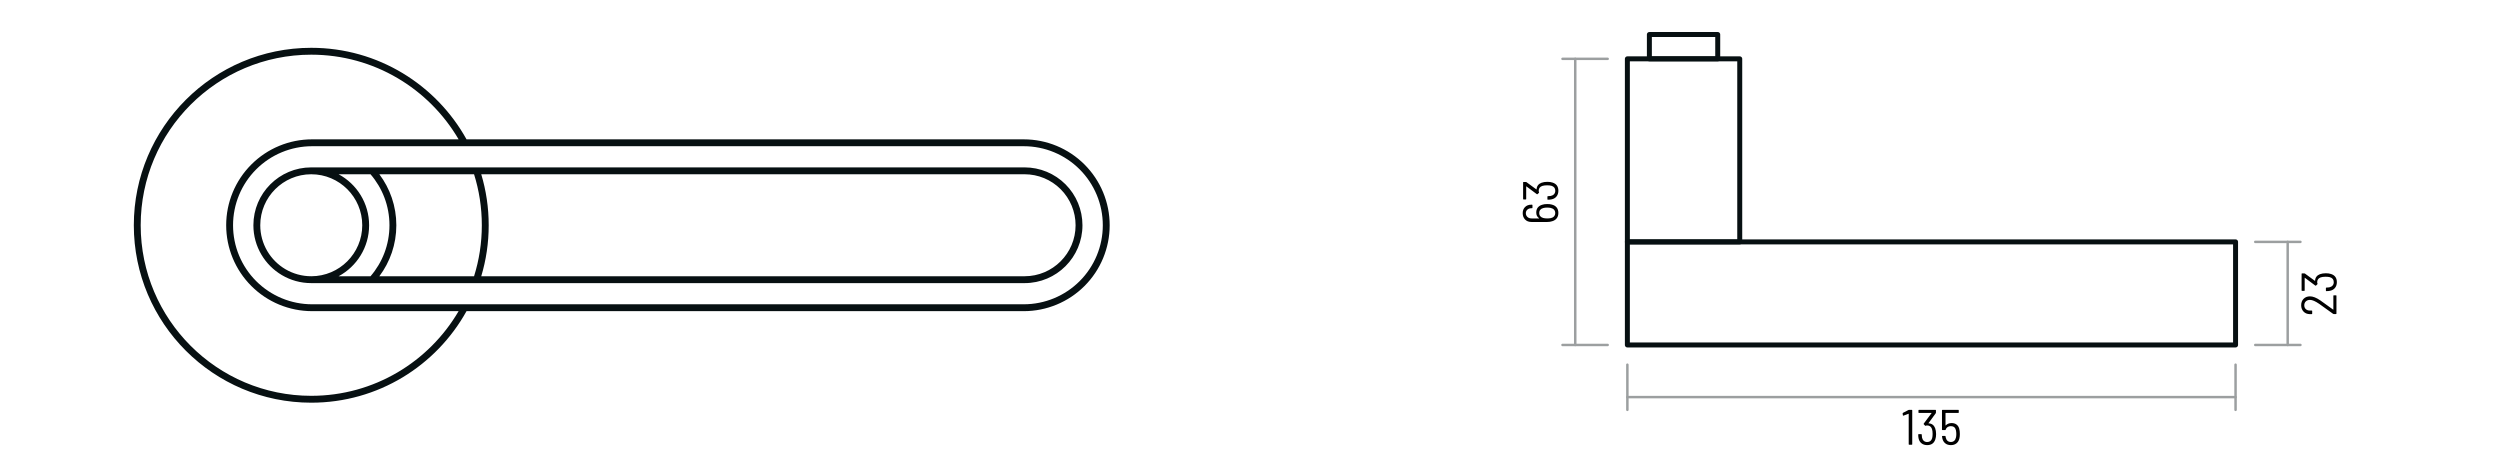 <svg xmlns="http://www.w3.org/2000/svg" xmlns:xlink="http://www.w3.org/1999/xlink" xmlns:serif="http://www.serif.com/" width="100%" height="100%" viewBox="0 0 1004 190" xml:space="preserve" style="fill-rule:evenodd;clip-rule:evenodd;stroke-linecap:round;stroke-linejoin:round;stroke-miterlimit:1.5;"><rect id="Artboard1" x="0" y="0" width="1003.92" height="189.84" style="fill:none;"></rect><path d="M187.358,124.959c-12.159,21.916 -35.538,36.762 -62.356,36.762c-39.33,0 -71.26,-31.931 -71.26,-71.26c-0,-39.33 31.93,-71.261 71.26,-71.261c26.818,0 50.197,14.846 62.356,36.762l223.791,-0c9.149,-0 17.924,3.634 24.394,10.104c6.469,6.47 10.104,15.244 10.104,24.394l0,0.001c0,9.15 -3.635,17.924 -10.104,24.394c-6.47,6.47 -15.245,10.104 -24.394,10.104l-223.791,0Zm-3.176,-68.997c-11.887,-20.331 -33.949,-34.002 -59.18,-34.002c-37.806,-0 -68.5,30.694 -68.5,68.501c-0,37.806 30.694,68.5 68.5,68.5c25.231,0 47.293,-13.67 59.18,-34.002l-58.849,0c-9.15,0 -17.924,-3.634 -24.394,-10.104c-6.47,-6.47 -10.104,-15.244 -10.104,-24.394l-0,-0.001c-0,-9.15 3.634,-17.924 10.104,-24.394c6.47,-6.47 15.244,-10.104 24.394,-10.104l58.849,-0Zm2.374,66.237l224.593,0c8.417,0 16.49,-3.343 22.442,-9.296c5.952,-5.952 9.296,-14.024 9.296,-22.442l0,-0.001c0,-8.418 -3.344,-16.49 -9.296,-22.442c-5.952,-5.952 -14.025,-9.296 -22.442,-9.296l-224.593,-0c-0.009,-0 -0.019,-0 -0.028,-0l-61.195,-0c-8.418,-0 -16.491,3.344 -22.443,9.296c-5.952,5.952 -9.295,14.024 -9.295,22.442l-0,0.001c-0,8.418 3.343,16.49 9.295,22.442c5.952,5.953 14.025,9.296 22.443,9.296l61.195,0c0.009,0 0.019,0 0.028,0Zm-84.792,-31.738c-0,-12.835 10.404,-23.239 23.238,-23.239l66.361,0c0.018,0 0.036,0 0.054,0l220.063,0c6.163,0 12.073,2.449 16.432,6.807c4.358,4.358 6.806,10.268 6.806,16.432c-0,12.834 -10.404,23.238 -23.238,23.238l-220.063,-0c-0.018,0 -0.036,0 -0.054,-0l-66.361,-0c-4.307,-0 -8.342,-1.174 -11.802,-3.22c-1.674,-0.987 -3.232,-2.189 -4.63,-3.586c-1.398,-1.398 -2.599,-2.956 -3.586,-4.63c-2.046,-3.46 -3.22,-7.495 -3.22,-11.802Zm88.62,-20.479l-38.036,0c4.283,5.708 6.822,12.799 6.822,20.479c-0,7.679 -2.539,14.77 -6.822,20.478l38.036,-0c2.027,-6.467 3.119,-13.346 3.119,-20.478c-0,-7.132 -1.092,-14.011 -3.119,-20.479Zm-41.576,0l-12.819,0c7.291,3.923 12.251,11.626 12.251,20.479c0,8.852 -4.96,16.555 -12.251,20.478l12.819,-0c4.737,-5.5 7.602,-12.657 7.602,-20.478c-0,-7.822 -2.865,-14.979 -7.602,-20.479Zm44.463,40.957l218.209,-0c11.309,-0 20.478,-9.169 20.478,-20.478c-0,-5.432 -2.158,-10.64 -5.998,-14.481c-3.84,-3.84 -9.049,-5.998 -14.48,-5.998l-218.209,0c1.946,6.487 2.992,13.362 2.992,20.479c-0,7.116 -1.046,13.991 -2.992,20.478Zm-68.269,-0c11.303,-0 20.479,-9.176 20.479,-20.478c-0,-11.303 -9.176,-20.479 -20.479,-20.479c-11.302,0 -20.478,9.176 -20.478,20.479c-0,3.689 0.995,7.276 2.838,10.4c1.762,2.981 4.259,5.478 7.24,7.24c3.124,1.843 6.711,2.838 10.4,2.838Z" style="fill:#071012;"></path><g><g><g><rect x="653.552" y="23.633" width="45.128" height="73.507" style="fill:none;stroke:#071012;stroke-width:2px;"></rect><rect x="662.391" y="13.863" width="27.449" height="9.77" style="fill:none;stroke:#071012;stroke-width:2px;"></rect><rect x="653.552" y="97.14" width="244.249" height="41.394" style="fill:none;stroke:#071012;stroke-width:2px;"></rect></g><g opacity="0.4"><path d="M653.552,146.455l-0,18.144" style="fill:none;stroke:#071012;stroke-width:1px;"></path><path d="M897.8,146.455l0,18.144" style="fill:none;stroke:#071012;stroke-width:1px;"></path><path d="M653.552,159.482l244.248,-0" style="fill:none;stroke:#071012;stroke-width:1px;"></path><path d="M645.643,23.633l-18.145,0" style="fill:none;stroke:#071012;stroke-width:1px;"></path><path d="M645.643,138.535l-18.145,-0" style="fill:none;stroke:#071012;stroke-width:1px;"></path><path d="M632.616,23.633l0,114.902" style="fill:none;stroke:#071012;stroke-width:1px;"></path><path d="M905.709,97.14l18.145,0" style="fill:none;stroke:#071012;stroke-width:1px;"></path><path d="M905.709,138.535l18.145,-0" style="fill:none;stroke:#071012;stroke-width:1px;"></path><path d="M918.736,97.14l-0,41.395" style="fill:none;stroke:#071012;stroke-width:1px;"></path></g></g><path d="M936.979,124.338c0.066,0.04 0.1,0.026 0.1,-0.04l-0,-5.5c-0,-0.134 0.066,-0.2 0.2,-0.2l0.84,-0c0.133,-0 0.2,0.066 0.2,0.2l-0,7.12c-0,0.133 -0.067,0.2 -0.2,0.2l-0.88,-0c-0.08,-0 -0.167,-0.027 -0.26,-0.08c-1.627,-1.2 -3.494,-2.54 -5.6,-4.02c-1.534,-1.054 -2.76,-1.58 -3.68,-1.58c-0.694,-0 -1.25,0.2 -1.67,0.6c-0.42,0.4 -0.63,0.926 -0.63,1.58c-0,0.64 0.21,1.153 0.63,1.54c0.42,0.386 0.976,0.573 1.67,0.56l0.68,-0c0.133,-0 0.2,0.066 0.2,0.2l-0,1.04c-0,0.133 -0.067,0.2 -0.2,0.2l-0.8,-0c-1.027,-0.027 -1.854,-0.37 -2.48,-1.03c-0.627,-0.66 -0.94,-1.51 -0.94,-2.55c-0,-1.067 0.326,-1.927 0.98,-2.58c0.653,-0.654 1.506,-0.98 2.56,-0.98c1.173,-0 2.56,0.546 4.16,1.64c0.986,0.68 2.48,1.753 4.48,3.22l0.64,0.46Z" style="fill-rule:nonzero;"></path><path d="M931.679,110.118c0.693,-0.254 1.486,-0.38 2.38,-0.38c0.8,-0 1.493,0.1 2.08,0.3c1.56,0.493 2.34,1.586 2.34,3.28c-0,0.906 -0.244,1.666 -0.73,2.28c-0.487,0.613 -1.157,1.006 -2.01,1.18c-0.427,0.093 -0.914,0.14 -1.46,0.14c-0.134,-0 -0.2,-0.067 -0.2,-0.2l-0,-1.02c-0,-0.134 0.066,-0.2 0.2,-0.2c0.573,-0.027 0.96,-0.06 1.16,-0.1c0.56,-0.12 1,-0.36 1.32,-0.72c0.32,-0.36 0.48,-0.814 0.48,-1.36c-0,-1.027 -0.52,-1.694 -1.56,-2c-0.48,-0.12 -1.054,-0.18 -1.72,-0.18c-0.8,-0 -1.46,0.086 -1.98,0.26c-0.934,0.346 -1.4,0.986 -1.4,1.92c-0,0.213 0.04,0.4 0.12,0.56c0.026,0.08 0.04,0.126 0.04,0.14c-0,0.053 -0.027,0.1 -0.08,0.14l-0.54,0.52c-0.094,0.066 -0.187,0.073 -0.28,0.02l-4.18,-3.12c-0.027,-0.027 -0.05,-0.034 -0.07,-0.02c-0.02,0.013 -0.03,0.033 -0.03,0.06l-0,5c-0,0.133 -0.067,0.2 -0.2,0.2l-0.84,-0c-0.134,-0 -0.2,-0.067 -0.2,-0.2l-0,-6.62c-0,-0.134 0.066,-0.2 0.2,-0.2l0.9,-0c0.106,-0 0.193,0.026 0.26,0.08l3.96,2.9c0.013,0.013 0.033,0.013 0.06,-0c0.026,-0.014 0.04,-0.034 0.04,-0.06c0.026,-0.627 0.206,-1.16 0.54,-1.6c0.333,-0.44 0.8,-0.774 1.4,-1Z" style="fill-rule:nonzero;"></path><path d="M619.36,82.224c0.52,-0.187 1.2,-0.28 2.04,-0.28c0.72,-0 1.3,0.067 1.74,0.2c0.867,0.2 1.534,0.587 2,1.16c0.467,0.573 0.7,1.313 0.7,2.22c0,0.853 -0.216,1.563 -0.65,2.13c-0.433,0.567 -1.043,0.963 -1.83,1.19c-0.586,0.2 -1.233,0.3 -1.94,0.3l-6.4,-0c-1.066,-0 -1.916,-0.33 -2.55,-0.99c-0.633,-0.66 -0.95,-1.517 -0.95,-2.57c0,-1 0.314,-1.813 0.94,-2.44c0.627,-0.627 1.454,-0.94 2.48,-0.94l0.3,-0c0.134,-0 0.2,0.067 0.2,0.2l0,1.02c0,0.133 -0.066,0.2 -0.2,0.2l-0.22,-0c-0.666,-0 -1.206,0.187 -1.62,0.56c-0.413,0.373 -0.62,0.847 -0.62,1.42c0,0.613 0.21,1.12 0.63,1.52c0.42,0.4 0.984,0.6 1.69,0.6l2.94,-0c0.04,-0 0.064,-0.01 0.07,-0.03c0.007,-0.02 -0.003,-0.043 -0.03,-0.07c-0.746,-0.493 -1.12,-1.247 -1.12,-2.26c0,-0.813 0.207,-1.483 0.62,-2.01c0.414,-0.527 1.007,-0.903 1.78,-1.13Zm3.42,1.28c-0.44,-0.093 -0.913,-0.14 -1.42,-0.14c-0.64,-0 -1.18,0.067 -1.62,0.2c-0.506,0.133 -0.9,0.37 -1.18,0.71c-0.28,0.34 -0.42,0.77 -0.42,1.29c0,0.507 0.147,0.93 0.44,1.27c0.294,0.34 0.694,0.577 1.2,0.71c0.44,0.12 0.974,0.18 1.6,0.18c0.48,-0 0.967,-0.047 1.46,-0.14c0.547,-0.12 0.974,-0.357 1.28,-0.71c0.307,-0.353 0.46,-0.797 0.46,-1.33c0,-0.52 -0.153,-0.957 -0.46,-1.31c-0.306,-0.353 -0.753,-0.597 -1.34,-0.73Z" style="fill-rule:nonzero;"></path><path d="M619.04,73.404c0.694,-0.253 1.487,-0.38 2.38,-0.38c0.8,-0 1.494,0.1 2.08,0.3c1.56,0.493 2.34,1.587 2.34,3.28c0,0.907 -0.243,1.667 -0.73,2.28c-0.486,0.613 -1.156,1.007 -2.01,1.18c-0.426,0.093 -0.913,0.14 -1.46,0.14c-0.133,-0 -0.2,-0.067 -0.2,-0.2l0,-1.02c0,-0.133 0.067,-0.2 0.2,-0.2c0.574,-0.027 0.96,-0.06 1.16,-0.1c0.56,-0.12 1,-0.36 1.32,-0.72c0.32,-0.36 0.48,-0.813 0.48,-1.36c0,-1.027 -0.52,-1.693 -1.56,-2c-0.48,-0.12 -1.053,-0.18 -1.72,-0.18c-0.8,-0 -1.46,0.087 -1.98,0.26c-0.933,0.347 -1.4,0.987 -1.4,1.92c0,0.213 0.04,0.4 0.12,0.56c0.027,0.08 0.04,0.127 0.04,0.14c0,0.053 -0.026,0.1 -0.08,0.14l-0.54,0.52c-0.093,0.067 -0.186,0.073 -0.28,0.02l-4.18,-3.12c-0.026,-0.027 -0.05,-0.033 -0.07,-0.02c-0.02,0.013 -0.03,0.033 -0.03,0.06l0,5c0,0.133 -0.066,0.2 -0.2,0.2l-0.84,-0c-0.133,-0 -0.2,-0.067 -0.2,-0.2l0,-6.62c0,-0.133 0.067,-0.2 0.2,-0.2l0.9,-0c0.107,-0 0.194,0.027 0.26,0.08l3.96,2.9c0.014,0.013 0.034,0.013 0.06,-0c0.027,-0.013 0.04,-0.033 0.04,-0.06c0.027,-0.627 0.207,-1.16 0.54,-1.6c0.334,-0.44 0.8,-0.773 1.4,-1Z" style="fill-rule:nonzero;"></path><path d="M766.416,164.659c0.08,-0.04 0.167,-0.06 0.26,-0.06l1.08,0c0.133,0 0.2,0.067 0.2,0.2l-0,13.6c-0,0.134 -0.067,0.2 -0.2,0.2l-1.02,0c-0.133,0 -0.2,-0.066 -0.2,-0.2l-0,-12.16c-0,-0.026 -0.01,-0.046 -0.03,-0.06c-0.02,-0.013 -0.043,-0.013 -0.07,0l-2,0.74c-0.027,0.014 -0.06,0.02 -0.1,0.02c-0.067,0 -0.113,-0.053 -0.14,-0.16l-0.1,-0.74l-0,-0.04c-0,-0.066 0.047,-0.133 0.14,-0.2l2.18,-1.14Z" style="fill-rule:nonzero;"></path><path d="M777.156,171.959c0.253,0.694 0.38,1.487 0.38,2.38c-0,0.8 -0.1,1.494 -0.3,2.08c-0.493,1.56 -1.587,2.34 -3.28,2.34c-0.907,0 -1.667,-0.243 -2.28,-0.73c-0.613,-0.486 -1.007,-1.156 -1.18,-2.01c-0.093,-0.426 -0.14,-0.913 -0.14,-1.46c-0,-0.133 0.067,-0.2 0.2,-0.2l1.02,0c0.133,0 0.2,0.067 0.2,0.2c0.027,0.574 0.06,0.96 0.1,1.16c0.12,0.56 0.36,1 0.72,1.32c0.36,0.32 0.813,0.48 1.36,0.48c1.027,0 1.693,-0.52 2,-1.56c0.12,-0.48 0.18,-1.053 0.18,-1.72c-0,-0.8 -0.087,-1.46 -0.26,-1.98c-0.347,-0.933 -0.987,-1.4 -1.92,-1.4c-0.213,0 -0.4,0.04 -0.56,0.12c-0.08,0.027 -0.127,0.04 -0.14,0.04c-0.053,0 -0.1,-0.026 -0.14,-0.08l-0.52,-0.54c-0.067,-0.093 -0.073,-0.186 -0.02,-0.28l3.12,-4.18c0.027,-0.026 0.033,-0.05 0.02,-0.07c-0.013,-0.02 -0.033,-0.03 -0.06,-0.03l-5,0c-0.133,0 -0.2,-0.066 -0.2,-0.2l-0,-0.84c-0,-0.133 0.067,-0.2 0.2,-0.2l6.62,0c0.133,0 0.2,0.067 0.2,0.2l-0,0.9c-0,0.107 -0.027,0.194 -0.08,0.26l-2.9,3.96c-0.013,0.014 -0.013,0.034 -0,0.06c0.013,0.027 0.033,0.04 0.06,0.04c0.627,0.027 1.16,0.207 1.6,0.54c0.44,0.334 0.773,0.8 1,1.4Z" style="fill-rule:nonzero;"></path><path d="M786.816,172.139c0.173,0.627 0.26,1.347 0.26,2.16c-0,0.68 -0.06,1.267 -0.18,1.76c-0.2,0.867 -0.597,1.534 -1.19,2c-0.593,0.467 -1.337,0.7 -2.23,0.7c-0.907,0 -1.66,-0.24 -2.26,-0.72c-0.6,-0.48 -0.993,-1.153 -1.18,-2.02c-0.067,-0.24 -0.107,-0.486 -0.12,-0.74l-0,-0.04c-0,-0.106 0.06,-0.16 0.18,-0.16l1.04,0c0.12,0 0.187,0.054 0.2,0.16l-0,0.08l0.08,0.4c0.12,0.574 0.357,1.014 0.71,1.32c0.353,0.307 0.803,0.46 1.35,0.46c0.533,0 0.977,-0.156 1.33,-0.47c0.353,-0.313 0.59,-0.756 0.71,-1.33c0.093,-0.373 0.14,-0.833 0.14,-1.38c-0,-0.506 -0.053,-1.026 -0.16,-1.56c-0.12,-0.533 -0.353,-0.936 -0.7,-1.21c-0.347,-0.273 -0.787,-0.41 -1.32,-0.41c-0.507,0 -0.943,0.117 -1.31,0.35c-0.367,0.234 -0.623,0.57 -0.77,1.01l-0.04,0.08c-0.013,0.094 -0.08,0.14 -0.2,0.14l-1.06,0c-0.133,0 -0.2,-0.066 -0.2,-0.2l-0,-7.72c-0,-0.133 0.067,-0.2 0.2,-0.2l6.34,0c0.133,0 0.2,0.067 0.2,0.2l-0,0.84c-0,0.134 -0.067,0.2 -0.2,0.2l-5.04,0c-0.053,0 -0.08,0.027 -0.08,0.08l-0,4.9c-0,0.027 0.01,0.044 0.03,0.05c0.02,0.007 0.043,-0.003 0.07,-0.03c0.267,-0.293 0.603,-0.523 1.01,-0.69c0.407,-0.166 0.843,-0.25 1.31,-0.25c0.787,0 1.443,0.19 1.97,0.57c0.527,0.38 0.897,0.937 1.11,1.67Z" style="fill-rule:nonzero;"></path></g></svg>